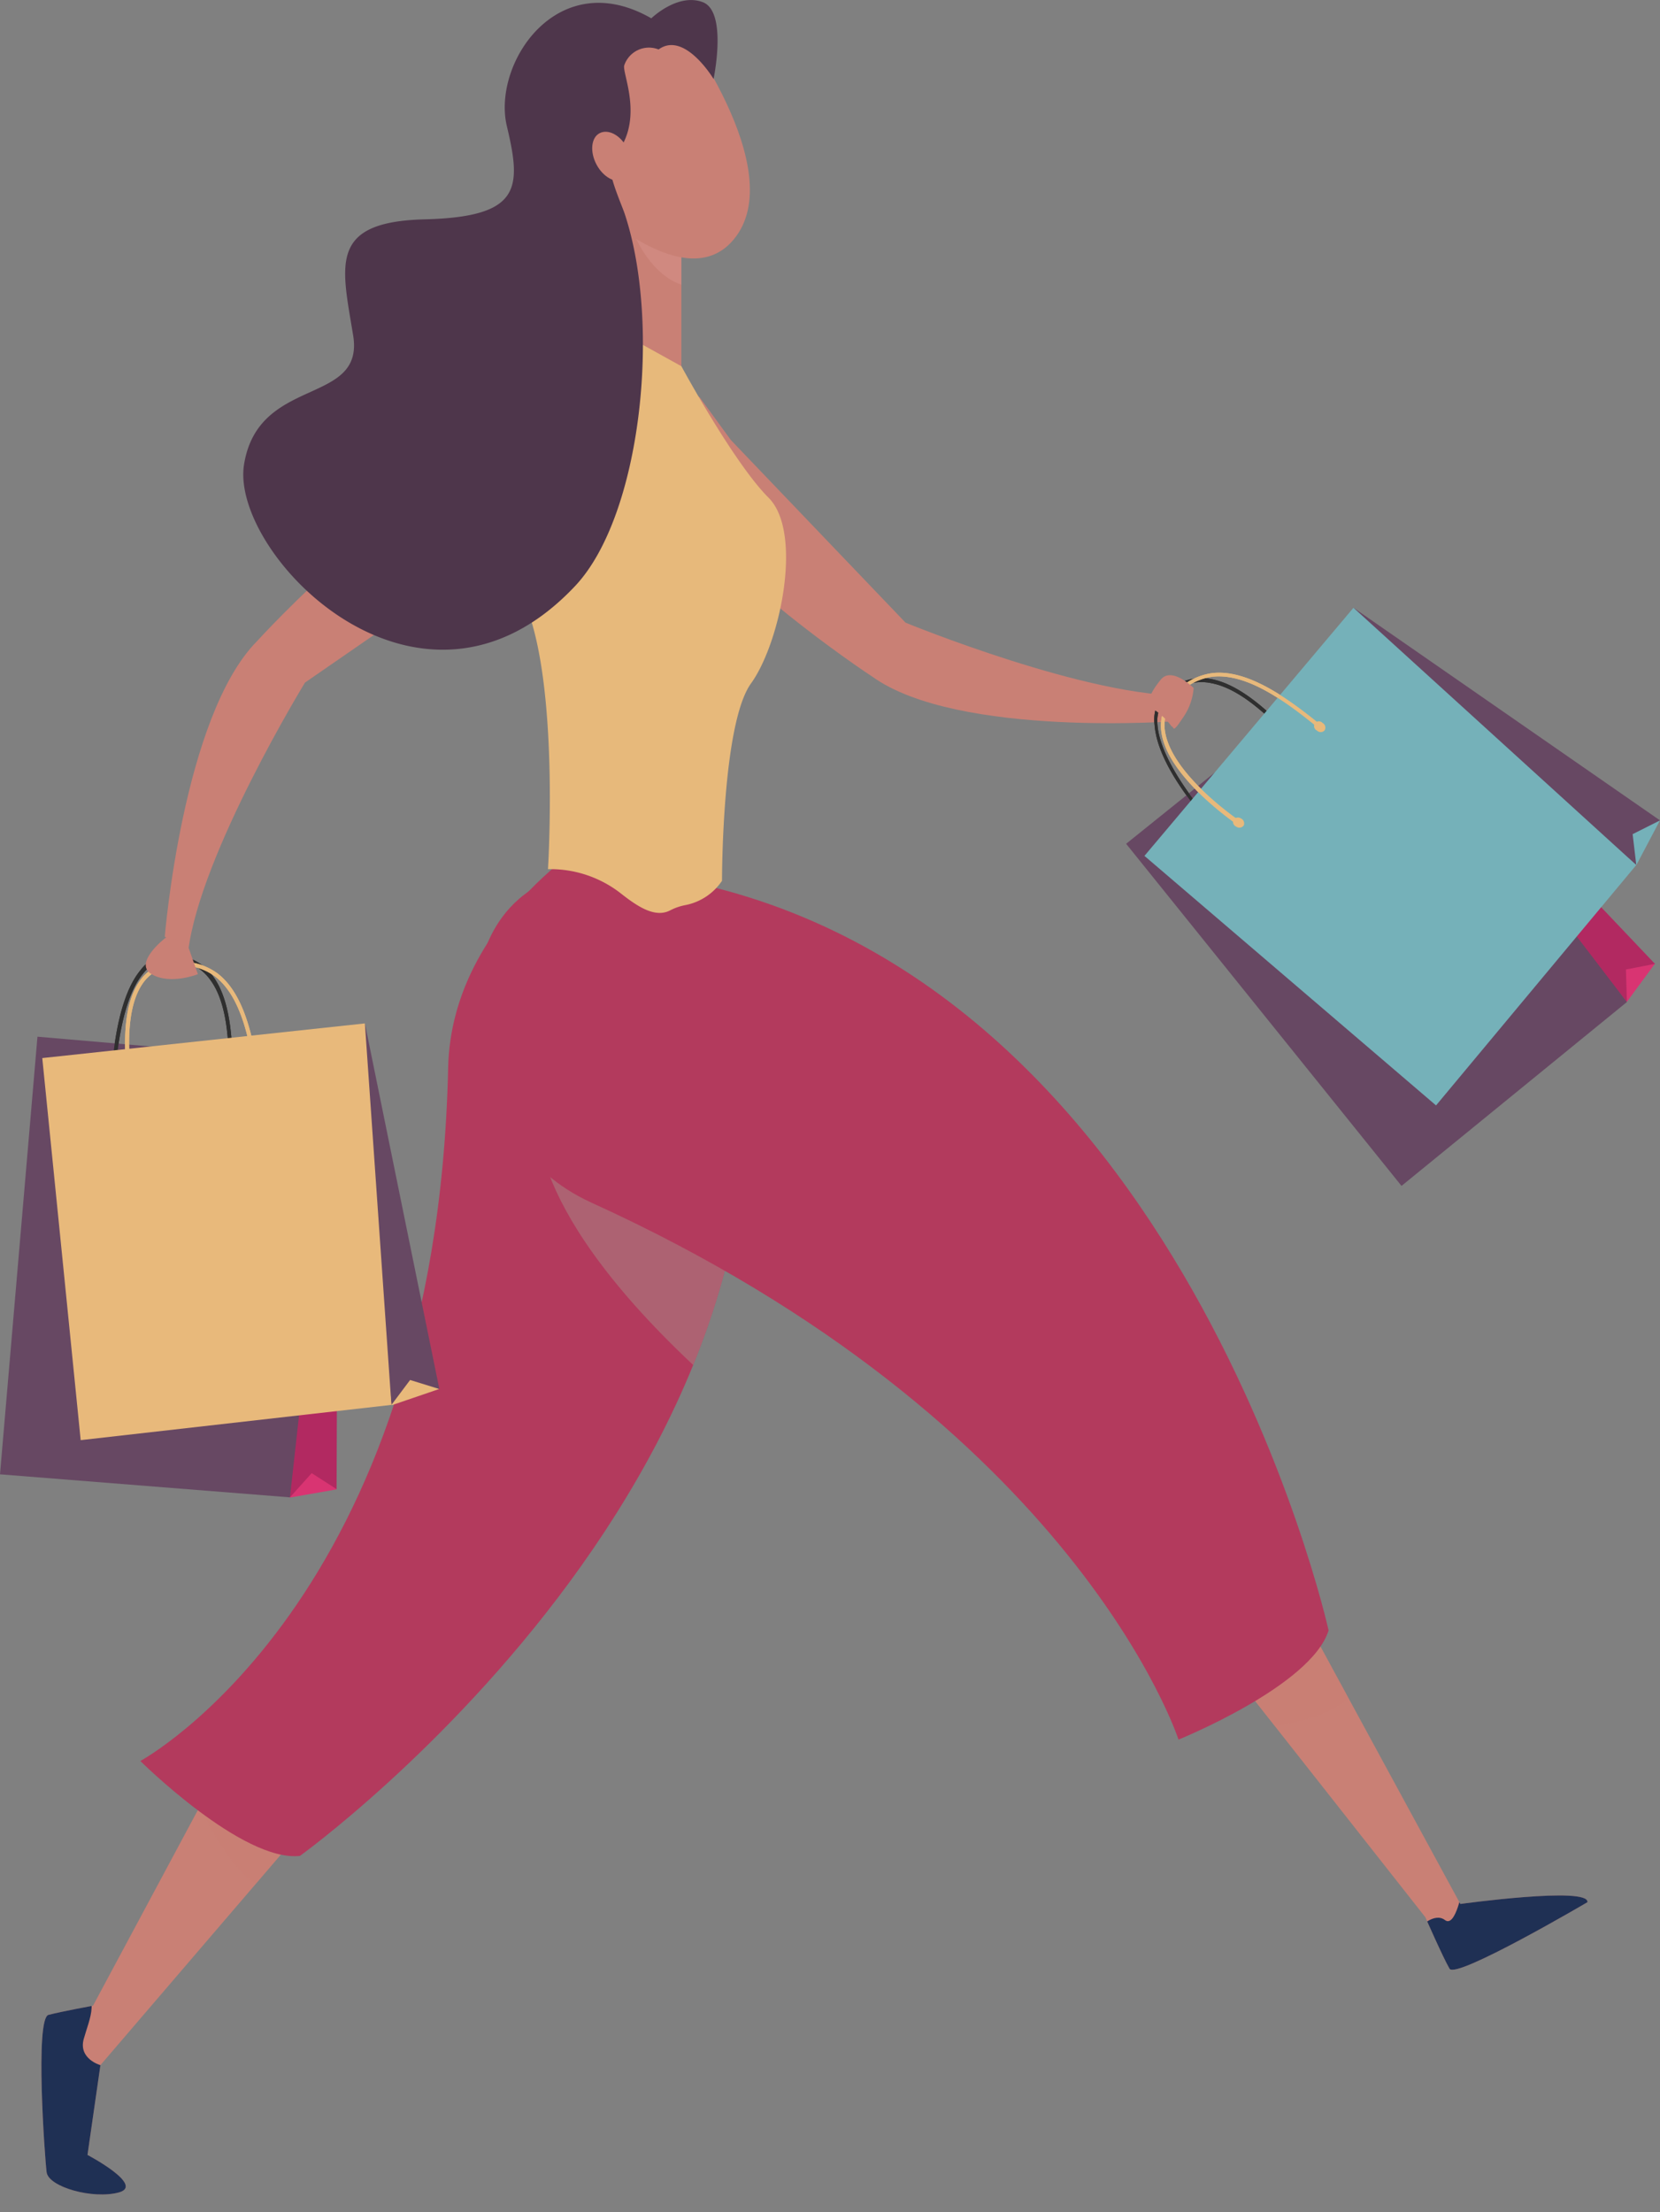 <svg xmlns="http://www.w3.org/2000/svg" xmlns:xlink="http://www.w3.org/1999/xlink" viewBox="0 0 141.35 188.3"><rect x="0" y="0" width="141.35" height="188.3" fill="#808080" stroke="none"/><defs><style>.cls-1,.cls-6{fill:#c98075;}.cls-2{fill:#b33a5d;}.cls-3{isolation:isolate;}.cls-4{clip-path:url(#clip-path);}.cls-5{fill:#1f3054;}.cls-11,.cls-6,.cls-8{mix-blend-mode:multiply;}.cls-6{opacity:0.28;}.cls-7{clip-path:url(#clip-path-2);}.cls-8{fill:#a98684;opacity:0.53;}.cls-9{clip-path:url(#clip-path-3);}.cls-10{clip-path:url(#clip-path-4);}.cls-11{fill:#e6a6a8;opacity:0.23;}.cls-12{fill:#e7b97b;}.cls-13{fill:#4e364b;}.cls-14{fill:#2f2f2f;}.cls-15{fill:#d93472;}.cls-16{fill:#b22961;}.cls-17{fill:#674863;}.cls-18{fill:#f1f1f1;}.cls-19{fill:#e8b97b;}.cls-20{fill:#75b1b9;}</style><clipPath id="clip-path" transform="translate(-550.65 -260.39)"><path class="cls-1" d="M591.78,398.17l-32.58,38-1.1,7.64s4.9,2.58,2.68,3.19-6-.46-6.16-1.72-1-13.09.16-13.39,3.79-.78,3.79-.78l19.68-36.71Z"/></clipPath><clipPath id="clip-path-2" transform="translate(-550.65 -260.39)"><path class="cls-2" d="M602.28,331s-13.19,7.3-13.47,20.28c-1,45.39-26.21,59-26.21,59s8.68,8.61,13.59,8.08c0,0,49.42-35.51,35.77-80.44C608.8,327.46,602.28,331,602.28,331Z"/></clipPath><clipPath id="clip-path-3" transform="translate(-550.65 -260.39)"><path class="cls-1" d="M650.84,378,675,422.45s11-1.52,10.82-.15c0,0-11.2,6.58-11.74,5.66s-2.06-4.38-2.06-4.38l-32.3-41Z"/></clipPath><clipPath id="clip-path-4" transform="translate(-550.65 -260.39)"><polygon class="cls-1" points="608.67 279.32 608.67 291.68 599.78 287.72 602.25 275.87 608.67 279.32"/></clipPath></defs><g class="cls-3"><g id="OBJECTS"><path class="cls-1" d="M610.23,294.21l2.65,3.63,14.88,15.55s15.77,6.48,24.11,6.2l-.86,2.17s-18.8,1.46-26.09-3.78c0,0-16.3-10.61-22.24-21.55S610.23,294.21,610.23,294.21Z" transform="translate(-550.65 -260.39)"/><path class="cls-1" d="M591.78,398.17l-32.58,38-1.1,7.64s4.9,2.58,2.68,3.19-6-.46-6.16-1.72-1-13.09.16-13.39,3.79-.78,3.79-.78l19.68-36.71Z" transform="translate(-550.65 -260.39)"/><g class="cls-4"><path class="cls-5" d="M559.05,438.57l.15-2.4s-1.89-.53-1.42-2.23,1.58-3.83-.79-4.49-5.21,5.87-5.21,5.87l.31,8,1.58,3.5,6.64,1.85,2.84-2.87Z" transform="translate(-550.65 -260.39)"/><path class="cls-6" d="M566.41,411c.38.67,3,9.3,7.75,10.61s-2.6-11.88-4.17-11.81A10.09,10.09,0,0,0,566.41,411Z" transform="translate(-550.65 -260.39)"/></g><path class="cls-2" d="M602.28,331s-13.19,7.3-13.47,20.28c-1,45.39-26.21,59-26.21,59s8.68,8.61,13.59,8.08c0,0,49.42-35.51,35.77-80.44C608.8,327.46,602.28,331,602.28,331Z" transform="translate(-550.65 -260.39)"/><g class="cls-7"><path class="cls-8" d="M596.54,354.78s-2.1,7.49,13.12,21.78,15.23-15,15.23-15S603.57,344.48,596.54,354.78Z" transform="translate(-550.65 -260.39)"/></g><path class="cls-1" d="M650.84,378,675,422.45s11-1.52,10.82-.15c0,0-11.2,6.58-11.74,5.66s-2.06-4.38-2.06-4.38l-32.3-41Z" transform="translate(-550.65 -260.39)"/><g class="cls-9"><path class="cls-5" d="M671.49,424.49s1.28-1.37,2.2-.67,1.51-2.75,1.51-2.75l12.48-1.74-.76,6.66-16.19,5.16Z" transform="translate(-550.65 -260.39)"/><path class="cls-6" d="M657.59,407.51s8.81-.59,9.19-4.82-9.57-.68-9.57-.68l-1.48,4.3Z" transform="translate(-550.65 -260.39)"/></g><path class="cls-2" d="M591.63,342.37s-2.45,15,9.37,20.38c41.31,18.79,50,45.71,50,45.71s11.33-4.58,12.78-9.3c0,0-13.14-59.4-59.8-64.58C593.16,333.38,591.63,342.37,591.63,342.37Z" transform="translate(-550.65 -260.39)"/><polygon class="cls-1" points="58.02 18.93 58.02 31.28 49.13 27.33 51.6 15.47 58.02 18.93"/><g class="cls-10"><path class="cls-11" d="M604.23,279.32s2,6.43,6.91,5.44-2.47-5.44-2.47-5.44Z" transform="translate(-550.65 -260.39)"/></g><path class="cls-12" d="M608.67,291.56s4.45,8.23,7.42,11.19,1,12.36-1.49,15.81-2.47,16.8-2.47,16.8h0a4.88,4.88,0,0,1-3.12,2.07,4.67,4.67,0,0,0-1.3.45c-1.26.65-2.71-.28-4.15-1.41a9.75,9.75,0,0,0-6.25-2.1h0s1-15.81-2-22.72-1.43-22.06,4.49-25Z" transform="translate(-550.65 -260.39)"/><path class="cls-1" d="M608.18,262s9.88,12.85,4.94,18.78-15.81-6.43-15.81-6.43S599.29,261.54,608.18,262Z" transform="translate(-550.65 -260.39)"/><path class="cls-1" d="M598.33,304.26l-4,2-17.71,12.23s-8.9,14.54-9.94,22.82l-2-1.19s1.54-18.79,7.86-25.16c0,0,13.06-14.41,24.8-18.55S598.33,304.26,598.33,304.26Z" transform="translate(-550.65 -260.39)"/><path class="cls-13" d="M610.48,260.57c-2.13-.8-4.37,1.38-4.37,1.38-8-4.59-13.57,3.86-12.3,9.18s1.18,7.72-7,7.93-7.08,3.84-6.09,9.87-8.07,3.39-9.29,11,15,24.4,28.22,10.31c5.61-6,7.32-22.21,4.2-31.63-.3-.91-1.73-4-1.11-4.67,3-3.09.82-7.35,1.07-8a2.22,2.22,0,0,1,2.92-1.34c2.21-1.61,4.68,2.51,4.68,2.51S612.62,261.36,610.48,260.57Z" transform="translate(-550.65 -260.39)"/><path class="cls-1" d="M604.05,273c.58,1.08.46,2.27-.26,2.66s-1.78-.19-2.35-1.27-.46-2.28.26-2.66S603.48,271.86,604.05,273Z" transform="translate(-550.65 -260.39)"/><path class="cls-14" d="M560.22,354.31c-.09,0-.16-.08-.16-.18a37.92,37.92,0,0,1,.27-4.27c.41-3.25,1.18-5.57,2.29-6.9a3.17,3.17,0,0,1,2.67-1.29,4.38,4.38,0,0,1,3.53,1.86c1.79,2.49,1.76,7.1,1.48,11.32a.17.17,0,0,1-.17.18h0a.18.18,0,0,1-.14-.2c.28-4.14.31-8.65-1.41-11a4.05,4.05,0,0,0-3.31-1.74,2.92,2.92,0,0,0-2.44,1.18c-2.31,2.79-2.45,9.66-2.46,10.89a.18.18,0,0,1-.15.19Z" transform="translate(-550.65 -260.39)"/><path class="cls-15" d="M574.58,383.69a24.93,24.93,0,0,0,3.64,1l1.1,2.47-4,.7Z" transform="translate(-550.65 -260.39)"/><polygon class="cls-16" points="27.66 92.12 28.79 90.45 28.66 126.75 26.54 125.39 24.69 127.45 27.66 92.12"/><polygon class="cls-17" points="3.19 88.24 28.79 90.45 24.69 127.45 0 125.49 3.19 88.24"/><path class="cls-18" d="M560.3,354.69c-.2,0-.39-.18-.42-.5s.11-.6.32-.63.39.19.42.5S560.51,354.66,560.3,354.69Z" transform="translate(-550.65 -260.39)"/><path class="cls-18" d="M570.12,355.6c-.2,0-.37-.25-.36-.57s.18-.58.39-.58.37.26.36.58S570.33,355.6,570.12,355.6Z" transform="translate(-550.65 -260.39)"/><path class="cls-14" d="M560.22,354.31c-.09,0-.16-.08-.16-.18a37.92,37.92,0,0,1,.27-4.27c.41-3.25,1.18-5.57,2.29-6.9a3.17,3.17,0,0,1,2.67-1.29,4.38,4.38,0,0,1,3.53,1.86c1.79,2.49,1.76,7.1,1.48,11.32a.17.17,0,0,1-.17.18h0a.18.18,0,0,1-.14-.2c.28-4.14.31-8.65-1.41-11a4.05,4.05,0,0,0-3.31-1.74,2.92,2.92,0,0,0-2.44,1.18c-2.31,2.79-2.45,9.66-2.46,10.89a.18.18,0,0,1-.15.19Z" transform="translate(-550.65 -260.39)"/><path class="cls-19" d="M562,354.11a.16.16,0,0,1-.2-.12,26.45,26.45,0,0,1-.47-3.71c-.15-2.86.25-5,1.19-6.35a3.64,3.64,0,0,1,2.59-1.6,5.24,5.24,0,0,1,4.07.92c2.34,1.79,3.13,5.75,3.59,9.41a.17.17,0,0,1-.15.19h0a.17.17,0,0,1-.19-.14c-.44-3.6-1.21-7.47-3.46-9.2a4.83,4.83,0,0,0-3.81-.85,3.35,3.35,0,0,0-2.37,1.46c-1.95,2.83-.87,8.75-.66,9.8a.16.16,0,0,1-.13.19Z" transform="translate(-550.65 -260.39)"/><path class="cls-19" d="M582.44,376.56a32,32,0,0,0,4,.15l1.6,1.91L584,380Z" transform="translate(-550.65 -260.39)"/><polygon class="cls-17" points="30.16 88.75 31.07 87.11 37.41 118.23 34.92 117.46 33.33 119.58 30.16 88.75"/><polygon class="cls-19" points="3.6 90.06 31.07 87.11 33.33 119.58 6.87 122.58 3.6 90.06"/><path class="cls-19" d="M562.16,354.43a.52.52,0,1,1,.23-.61A.47.47,0,0,1,562.16,354.43Z" transform="translate(-550.65 -260.39)"/><path class="cls-19" d="M572.71,353.35a.47.47,0,0,1-.49-.43.46.46,0,0,1,.31-.56.46.46,0,0,1,.49.42A.48.48,0,0,1,572.71,353.35Z" transform="translate(-550.65 -260.39)"/><path class="cls-19" d="M562,354.11a.16.16,0,0,1-.2-.12,26.45,26.45,0,0,1-.47-3.71c-.15-2.86.25-5,1.19-6.35a3.64,3.64,0,0,1,2.59-1.6,5.24,5.24,0,0,1,4.07.92c2.34,1.79,3.13,5.75,3.59,9.41a.17.17,0,0,1-.15.19h0a.17.17,0,0,1-.19-.14c-.44-3.6-1.21-7.47-3.46-9.2a4.83,4.83,0,0,0-3.81-.85,3.35,3.35,0,0,0-2.37,1.46c-1.95,2.83-.87,8.75-.66,9.8a.16.16,0,0,1-.13.19Z" transform="translate(-550.65 -260.39)"/><path class="cls-14" d="M655.08,331.91a.19.19,0,0,1-.25,0,41.38,41.38,0,0,1-2.75-3.28c-2-2.63-3-4.83-3.12-6.57a3.19,3.19,0,0,1,1-2.77,4.38,4.38,0,0,1,3.83-1.1c3,.56,6.19,3.91,8.91,7.15a.19.19,0,0,1,0,.25h0a.16.16,0,0,1-.24-.05c-2.67-3.18-5.76-6.46-8.66-7a4,4,0,0,0-3.59,1,2.93,2.93,0,0,0-1,2.53c.26,3.62,4.91,8.68,5.75,9.57a.2.2,0,0,1,0,.25Z" transform="translate(-550.65 -260.39)"/><path class="cls-15" d="M685.77,343.2a24.29,24.29,0,0,0,3.31-1.8l2.5,1-2.39,3.25Z" transform="translate(-550.65 -260.39)"/><polygon class="cls-16" points="116.25 57.7 115.92 55.72 140.92 82.04 138.45 82.52 138.53 85.29 116.25 57.7"/><polygon class="cls-17" points="95.89 71.82 115.92 55.72 138.53 85.29 119.34 100.94 95.89 71.82"/><path class="cls-18" d="M655.4,332.12c-.12.17-.41.14-.65-.07s-.33-.51-.21-.67.42-.14.66.07S655.53,332,655.4,332.12Z" transform="translate(-550.65 -260.39)"/><path class="cls-18" d="M663.13,326c-.15.14-.45.06-.66-.17s-.27-.54-.12-.68.44-.07.66.16S663.28,325.85,663.13,326Z" transform="translate(-550.65 -260.39)"/><path class="cls-14" d="M655.08,331.91a.19.19,0,0,1-.25,0,41.38,41.38,0,0,1-2.75-3.28c-2-2.63-3-4.83-3.12-6.57a3.19,3.19,0,0,1,1-2.77,4.38,4.38,0,0,1,3.83-1.1c3,.56,6.19,3.91,8.91,7.15a.19.19,0,0,1,0,.25h0a.16.16,0,0,1-.24-.05c-2.67-3.18-5.76-6.46-8.66-7a4,4,0,0,0-3.59,1,2.93,2.93,0,0,0-1,2.53c.26,3.62,4.91,8.68,5.75,9.57a.2.2,0,0,1,0,.25Z" transform="translate(-550.65 -260.39)"/><path class="cls-19" d="M656.23,330.53a.18.18,0,0,1-.24.05,27.91,27.91,0,0,1-2.9-2.36c-2.08-2-3.27-3.78-3.53-5.4a3.72,3.72,0,0,1,.77-3,5.22,5.22,0,0,1,3.57-2.14c2.93-.32,6.24,2,9.1,4.32a.17.17,0,0,1,0,.24h0a.17.17,0,0,1-.24,0c-2.81-2.29-6-4.55-8.85-4.25a4.9,4.9,0,0,0-3.35,2,3.36,3.36,0,0,0-.7,2.7c.55,3.39,5.42,6.92,6.3,7.53a.17.17,0,0,1,0,.23Z" transform="translate(-550.65 -260.39)"/><path class="cls-20" d="M686.51,332.62a31.38,31.38,0,0,0,3-2.66l2.48.27L690,334Z" transform="translate(-550.65 -260.39)"/><polygon class="cls-17" points="115.73 53.54 115.25 51.73 141.35 69.83 139.02 71 139.33 73.63 115.73 53.54"/><polygon class="cls-20" points="97.45 72.85 115.25 51.73 139.33 73.63 122.28 94.09 97.45 72.85"/><path class="cls-19" d="M656.56,330.64a.45.45,0,0,1-.63.12.46.46,0,0,1-.26-.59.48.48,0,0,1,.64-.12A.46.46,0,0,1,656.56,330.64Z" transform="translate(-550.65 -260.39)"/><path class="cls-19" d="M663.43,322.57a.45.45,0,0,1-.64,0,.41.41,0,1,1,.47-.65A.45.45,0,0,1,663.43,322.57Z" transform="translate(-550.65 -260.39)"/><path class="cls-19" d="M656.23,330.53a.18.18,0,0,1-.24.05,27.91,27.91,0,0,1-2.9-2.36c-2.08-2-3.27-3.78-3.53-5.4a3.72,3.72,0,0,1,.77-3,5.22,5.22,0,0,1,3.57-2.14c2.93-.32,6.24,2,9.1,4.32a.17.17,0,0,1,0,.24h0a.17.17,0,0,1-.24,0c-2.81-2.29-6-4.55-8.85-4.25a4.9,4.9,0,0,0-3.35,2,3.36,3.36,0,0,0-.7,2.7c.55,3.39,5.42,6.92,6.3,7.53a.17.17,0,0,1,0,.23Z" transform="translate(-550.65 -260.39)"/><path class="cls-1" d="M564.69,340.26s-2.72,2.11-1.13,3.05,3.94,0,3.94,0l-.78-2.22S565.16,339.79,564.69,340.26Z" transform="translate(-550.65 -260.39)"/><path class="cls-1" d="M650.42,322.23c.23,0,0,.7.93-.71a5.07,5.07,0,0,0,.94-2.57s-1.87-1.88-2.81-.7-1.34,2-.44,2.62A5.86,5.86,0,0,1,650.42,322.23Z" transform="translate(-550.65 -260.39)"/></g></g></svg>